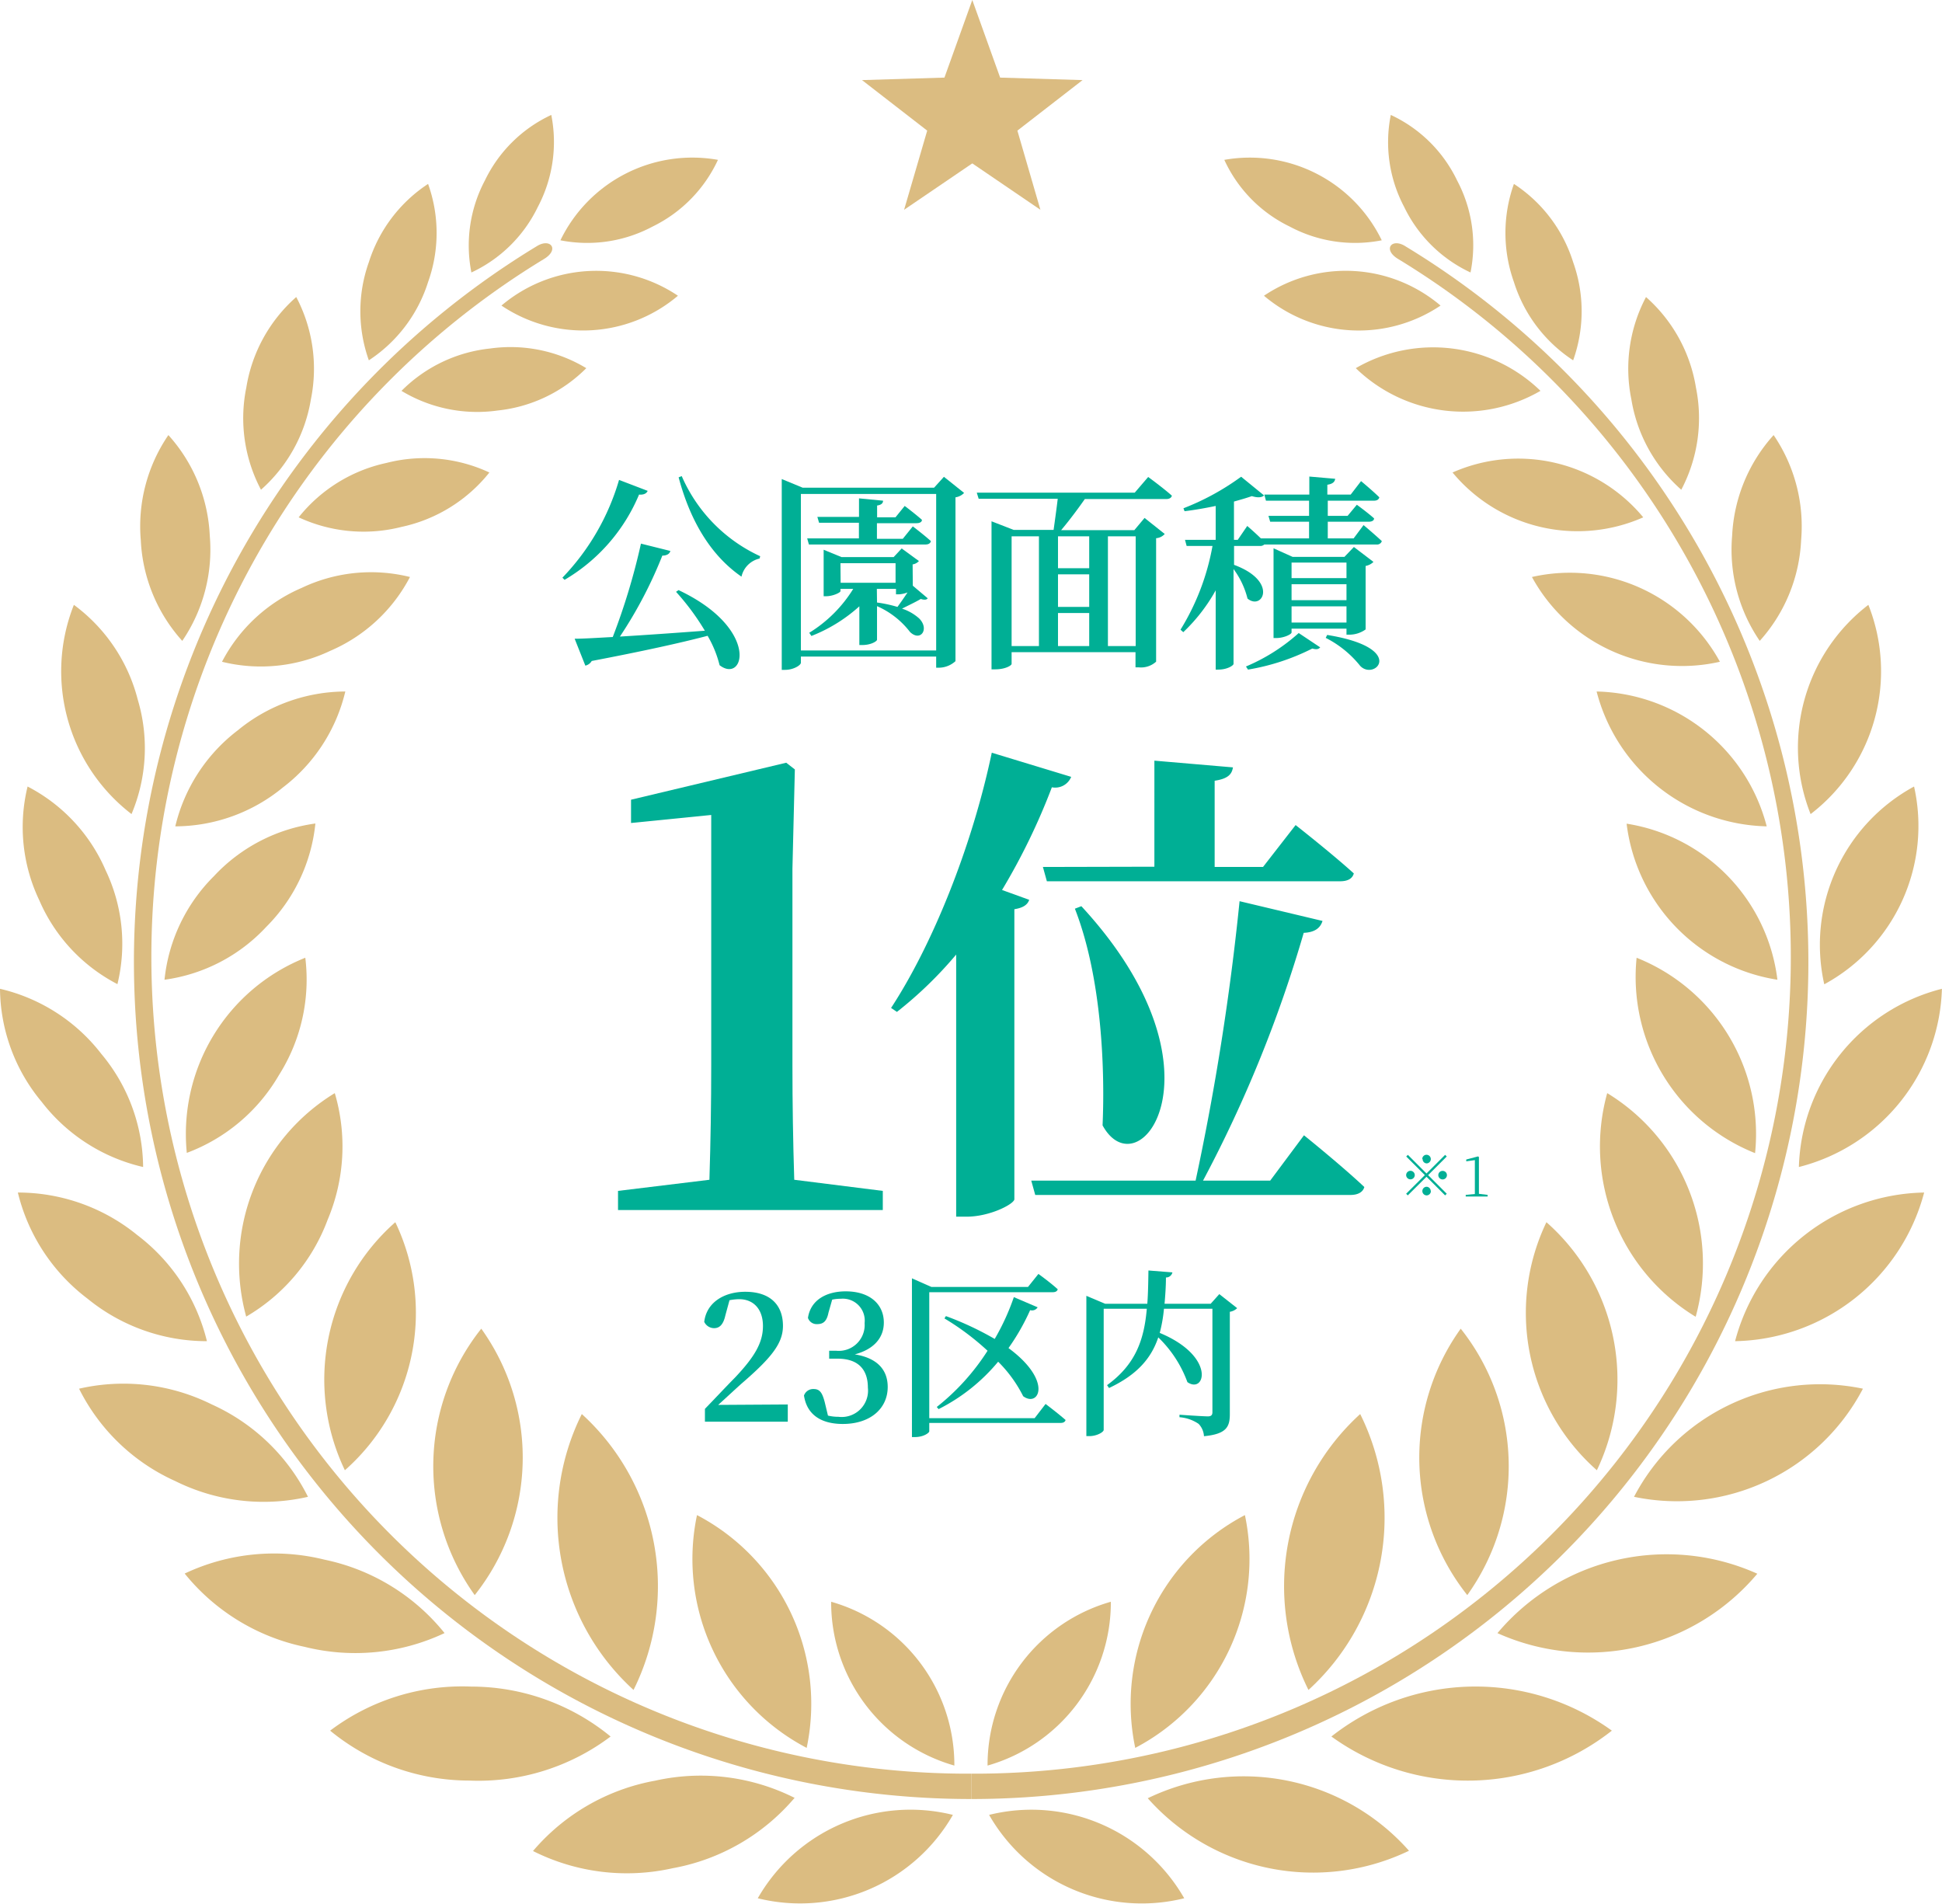 <svg xmlns="http://www.w3.org/2000/svg" viewBox="0 0 225.24 220.84"><defs><style>.cls-1{fill:#dbbc81;fill-rule:evenodd;}.cls-2{fill:#00af95;}</style></defs><g id="レイヤー_2" data-name="レイヤー 2"><g id="design"><polygon class="cls-1" points="112.77 0 116 9 125.56 9.29 118 15.15 120.67 24.33 112.77 18.95 104.86 24.33 107.54 15.15 99.98 9.29 109.54 9 112.77 0 112.77 0"/><path class="cls-1" d="M70.82,201.4a25.47,25.47,0,0,1-16.38,5.11,25.47,25.47,0,0,1-16.15-5.79,25.43,25.43,0,0,1,16.38-5.11,25.49,25.49,0,0,1,16.15,5.79Z"/><path class="cls-1" d="M51.55,189.41A24.27,24.27,0,0,1,35.33,191a24.26,24.26,0,0,1-13.91-8.5,24.27,24.27,0,0,1,16.22-1.61,24.17,24.17,0,0,1,13.91,8.5Z"/><path class="cls-1" d="M35.72,173.6a23,23,0,0,1-15.38-1.82A23,23,0,0,1,9.17,161.06a23,23,0,0,1,15.38,1.82A23.07,23.07,0,0,1,35.72,173.6Z"/><path class="cls-1" d="M24,155.55a21.88,21.88,0,0,1-13.86-4.94,21.91,21.91,0,0,1-8.07-12.3,21.88,21.88,0,0,1,13.86,4.94A22,22,0,0,1,24,155.55Z"/><path class="cls-1" d="M16.6,135.35A20.74,20.74,0,0,1,4.84,127.8,20.75,20.75,0,0,1,0,114.68a20.81,20.81,0,0,1,11.76,7.56,20.71,20.71,0,0,1,4.84,13.11Z"/><path class="cls-1" d="M13.62,114.14a19.77,19.77,0,0,1-9.06-9.72A19.72,19.72,0,0,1,3.2,91.22a19.73,19.73,0,0,1,9.05,9.71,19.76,19.76,0,0,1,1.37,13.21Z"/><path class="cls-1" d="M15.26,94.42A20.89,20.89,0,0,1,8.57,70.15a19.73,19.73,0,0,1,7.41,11,19.66,19.66,0,0,1-.72,13.25Z"/><path class="cls-1" d="M21.14,74.33a18.74,18.74,0,0,1-4.81-11.67,18.74,18.74,0,0,1,3.2-12.2,18.68,18.68,0,0,1,4.8,11.67,18.79,18.79,0,0,1-3.19,12.2Z"/><path class="cls-1" d="M30.27,56.8a17.74,17.74,0,0,1-1.7-11.86,17.74,17.74,0,0,1,5.79-10.49,17.84,17.84,0,0,1,1.7,11.86A17.86,17.86,0,0,1,30.27,56.8Z"/><path class="cls-1" d="M34.64,60a17.86,17.86,0,0,0,11.93,1.11,17.79,17.79,0,0,0,10.19-6.31,17.79,17.79,0,0,0-11.93-1.11A17.82,17.82,0,0,0,34.64,60Z"/><path class="cls-1" d="M42.78,41.79a16.93,16.93,0,0,1,0-11.38,17,17,0,0,1,6.87-9.08,16.86,16.86,0,0,1,0,11.38,16.94,16.94,0,0,1-6.87,9.08Z"/><path class="cls-1" d="M46.56,45.33a17,17,0,0,0,11.16,2.28A17,17,0,0,0,68,42.7a17,17,0,0,0-11.16-2.28,17,17,0,0,0-10.27,4.91Z"/><path class="cls-1" d="M54.68,31.63a16.12,16.12,0,0,1,1.56-10.7,16.07,16.07,0,0,1,7.7-7.6A16.12,16.12,0,0,1,62.38,24a16.11,16.11,0,0,1-7.7,7.6Z"/><path class="cls-1" d="M58.16,35.44A17,17,0,0,0,78.63,34.3a17,17,0,0,0-20.47,1.14Z"/><path class="cls-1" d="M25.75,76.75A18.74,18.74,0,0,1,35,68.18a18.7,18.7,0,0,1,12.55-1.26,18.78,18.78,0,0,1-9.26,8.57,18.76,18.76,0,0,1-12.55,1.26Z"/><path class="cls-1" d="M20.33,95.84a19.76,19.76,0,0,1,7.24-11.13A19.74,19.74,0,0,1,40.05,80.2a19.71,19.71,0,0,1-7.24,11.13,19.74,19.74,0,0,1-12.48,4.51Z"/><path class="cls-1" d="M19.08,113.63a19.78,19.78,0,0,1,5.72-12,19.73,19.73,0,0,1,11.78-6.12,19.76,19.76,0,0,1-5.71,12,19.73,19.73,0,0,1-11.79,6.12Z"/><path class="cls-1" d="M21.67,133.74a22,22,0,0,1,13.74-22.66,20.72,20.72,0,0,1-3.07,13.63,20.73,20.73,0,0,1-10.67,9Z"/><path class="cls-1" d="M28.56,152.72a23.16,23.16,0,0,1,10.27-25.94A21.87,21.87,0,0,1,38,141.47a21.8,21.8,0,0,1-9.48,11.25Z"/><path class="cls-1" d="M40,170.52a24.34,24.34,0,0,1,5.85-28.77A24.35,24.35,0,0,1,40,170.52Z"/><path class="cls-1" d="M55.06,185a25.64,25.64,0,0,1,.76-30.9,25.64,25.64,0,0,1-.76,30.9Z"/><path class="cls-1" d="M73.48,196a27,27,0,0,1-6-32,27,27,0,0,1,6,32Z"/><path class="cls-1" d="M65,27.87a17,17,0,0,1,18.27-9.33,16.14,16.14,0,0,1-7.57,7.73A16.08,16.08,0,0,1,65,27.87Z"/><path class="cls-1" d="M112.62,208.65A97.09,97.09,0,0,1,62.25,28.56c1.58-1,2.68.36.86,1.47a94.72,94.72,0,0,0,49.51,175.68v2.94Z"/><path class="cls-1" d="M92.12,208.56A24.19,24.19,0,0,1,78,216.68a24.24,24.24,0,0,1-16.18-2A24.28,24.28,0,0,1,76,206.52a24.26,24.26,0,0,1,16.17,2Z"/><path class="cls-1" d="M93.56,202.72a24.73,24.73,0,0,1-12.72-27,24.71,24.71,0,0,1,12.72,27Z"/><path class="cls-1" d="M110.52,210.49a20.42,20.42,0,0,1-22.63,9.67,20.4,20.4,0,0,1,22.63-9.67Z"/><path class="cls-1" d="M110.69,204.77a19.69,19.69,0,0,1-14.29-19,19.69,19.69,0,0,1,14.29,19Z"/><path class="cls-1" d="M154.42,201.4a27,27,0,0,0,32.53-.68,27,27,0,0,0-32.53.68Z"/><path class="cls-1" d="M173.68,189.41a25.64,25.64,0,0,0,30.14-6.89,25.64,25.64,0,0,0-30.14,6.89Z"/><path class="cls-1" d="M189.52,173.6a24.35,24.35,0,0,0,26.55-12.54,24.35,24.35,0,0,0-26.55,12.54Z"/><path class="cls-1" d="M201.24,155.55a23.14,23.14,0,0,0,21.93-17.24,23.11,23.11,0,0,0-21.93,17.24Z"/><path class="cls-1" d="M208.64,135.35a22,22,0,0,0,16.59-20.67,22,22,0,0,0-16.59,20.67Z"/><path class="cls-1" d="M211.62,114.14A20.9,20.9,0,0,0,222,91.22a20.89,20.89,0,0,0-10.42,22.92Z"/><path class="cls-1" d="M210,94.42a20.88,20.88,0,0,0,6.7-24.27A20.89,20.89,0,0,0,210,94.42Z"/><path class="cls-1" d="M204.1,74.33a18.74,18.74,0,0,0,4.8-11.67,18.79,18.79,0,0,0-3.19-12.2,18.74,18.74,0,0,0-4.81,11.67,18.74,18.74,0,0,0,3.2,12.2Z"/><path class="cls-1" d="M195,56.8a17.8,17.8,0,0,0,1.7-11.86,17.79,17.79,0,0,0-5.79-10.49,17.78,17.78,0,0,0-1.7,11.86A17.8,17.8,0,0,0,195,56.8Z"/><path class="cls-1" d="M190.59,60a18.84,18.84,0,0,1-22.12-5.2A18.84,18.84,0,0,1,190.59,60Z"/><path class="cls-1" d="M182.46,41.79a16.93,16.93,0,0,0,0-11.38,16.86,16.86,0,0,0-6.87-9.08,16.93,16.93,0,0,0,0,11.38,16.89,16.89,0,0,0,6.87,9.08Z"/><path class="cls-1" d="M178.67,45.33a17.88,17.88,0,0,1-21.42-2.63,17.88,17.88,0,0,1,21.42,2.63Z"/><path class="cls-1" d="M170.55,31.63A16,16,0,0,0,169,20.93a16,16,0,0,0-7.69-7.6A16.06,16.06,0,0,0,162.86,24a16.13,16.13,0,0,0,7.69,7.6Z"/><path class="cls-1" d="M167.08,35.44A17,17,0,0,1,146.6,34.3a17,17,0,0,1,20.48,1.14Z"/><path class="cls-1" d="M199.48,76.75a19.83,19.83,0,0,0-21.8-9.83,19.83,19.83,0,0,0,21.8,9.83Z"/><path class="cls-1" d="M204.91,95.84A20.87,20.87,0,0,0,185.18,80.2a20.87,20.87,0,0,0,19.73,15.64Z"/><path class="cls-1" d="M206.15,113.63a20.88,20.88,0,0,0-17.49-18.1,20.88,20.88,0,0,0,17.49,18.1Z"/><path class="cls-1" d="M203.56,133.74a22,22,0,0,0-13.74-22.66,22,22,0,0,0,13.74,22.66Z"/><path class="cls-1" d="M196.67,152.72a23.13,23.13,0,0,0-10.26-25.94,23.13,23.13,0,0,0,10.26,25.94Z"/><path class="cls-1" d="M185.21,170.52a24.34,24.34,0,0,0-5.85-28.77,24.35,24.35,0,0,0,5.85,28.77Z"/><path class="cls-1" d="M170.18,185a25.64,25.64,0,0,0-.76-30.9,25.64,25.64,0,0,0,.76,30.9Z"/><path class="cls-1" d="M151.76,196a27,27,0,0,0,6-32,27,27,0,0,0-6,32Z"/><path class="cls-1" d="M160.26,27.87A17,17,0,0,0,142,18.54a16,16,0,0,0,7.57,7.73,16.06,16.06,0,0,0,10.69,1.6Z"/><path class="cls-1" d="M112.62,208.65A97.08,97.08,0,0,0,163,28.56c-1.57-1-2.67.36-.85,1.47a94.72,94.72,0,0,1-49.51,175.68v2.94Z"/><path class="cls-1" d="M133.12,208.56a25.65,25.65,0,0,0,30.3,6.09,25.61,25.61,0,0,0-30.3-6.09Z"/><path class="cls-1" d="M131.67,202.72a24.73,24.73,0,0,0,12.72-27,24.71,24.71,0,0,0-12.72,27Z"/><path class="cls-1" d="M114.72,210.49a20.4,20.4,0,0,0,22.63,9.67,20.42,20.42,0,0,0-22.63-9.67Z"/><path class="cls-1" d="M114.54,204.77a19.69,19.69,0,0,0,14.3-19,19.69,19.69,0,0,0-14.3,19Z"/><path class="cls-2" d="M102.39,138.12v2.22H71.68v-2.22l10.6-1.29q.21-6.65.21-13.31v-29l-9.3.93V92.75l18-4.29,1,.78-.28,11.53v22.75q0,6.66.21,13.31Z"/><path class="cls-2" d="M124.24,90.1A2,2,0,0,1,122,91.31a74.81,74.81,0,0,1-5.78,11.91l3.15,1.14c-.17.52-.63.92-1.72,1.09v33.66c-.11.57-2.86,2-5.55,2H110.9V110.71a46.29,46.29,0,0,1-6.87,6.65l-.68-.46c4.69-7.16,9.33-18.44,11.68-29.6Zm27,41.57s4.41,3.55,7,6c-.17.63-.8.92-1.6.92H120.07l-.46-1.66h19.06a297,297,0,0,0,5.1-32.41l9.62,2.29c-.23.75-.81,1.32-2.18,1.38a150.66,150.66,0,0,1-11.68,28.74h7.79Zm-17.35-31.15V88.22L143,89c-.12.8-.58,1.32-2.12,1.55v10h5.61l3.78-4.86s4.23,3.32,6.75,5.61c-.17.63-.74.91-1.6.91h-34l-.46-1.66Zm-8.47,4.58c17.46,18.9,6.69,33.15,2.46,25.42.28-6.35-.06-17.06-3.21-25.13Z"/><path class="cls-2" d="M75.12,56.93c-.13.29-.44.48-1,.43a20.73,20.73,0,0,1-8.64,9.89L65.23,67A27.4,27.4,0,0,0,71.8,55.66ZM78.7,68.44c9.47,4.47,7.64,10.93,4.76,8.71a12.9,12.9,0,0,0-1.39-3.41c-3.17.83-7.47,1.78-13.44,2.92a1.14,1.14,0,0,1-.74.54l-1.24-3.12c1,0,2.56-.1,4.42-.2a75.64,75.64,0,0,0,3.27-10.83l3.41.85c-.07.3-.37.54-.93.54a50.47,50.47,0,0,1-4.92,9.39c2.83-.17,6.27-.41,9.85-.68a28.37,28.37,0,0,0-3.34-4.51Zm.37-13.22a18.21,18.21,0,0,0,9.1,9.29l-.07.27A2.77,2.77,0,0,0,86,66.88c-3.44-2.37-5.9-6.29-7.29-11.52Z"/><path class="cls-2" d="M111.82,57.17a1.74,1.74,0,0,1-1,.51v19a2.89,2.89,0,0,1-1.9.76h-.34V76.15H92.89v.71c0,.29-.85.83-1.83.83h-.39V55.56l2.42,1h15.25l1.14-1.26Zm-3.24,18.27V57.29H92.89V75.44Zm-2.71-14.39s1.32,1,2.1,1.71c-.07.27-.29.39-.64.39H93.82l-.2-.71h6V60.63H95l-.2-.68h4.83V57.8l2.79.27c0,.29-.2.49-.69.56V60h2.13l1.07-1.32s1.24.93,2,1.61c0,.27-.29.39-.63.39h-4.59v1.81h3Zm0,6.88,1.73,1.46c-.12.17-.34.22-.81.08-.51.31-1.44.75-2.17,1.12a5.49,5.49,0,0,1,2,1.15c1.2,1.22.15,2.73-1.07,1.56a9.76,9.76,0,0,0-3.83-3v3.9c0,.15-.66.61-1.71.61h-.34V70.32a18.15,18.15,0,0,1-5.56,3.44l-.25-.37a15.6,15.6,0,0,0,5.1-5.09H97.48v.26c0,.17-.88.59-1.66.59h-.29V63.76l2.07.85h6.05l.93-1,2,1.46a1.25,1.25,0,0,1-.73.39Zm-8.37-.34h6.37V65.32H97.48Zm4.22,2.29a15.4,15.4,0,0,1,2.37.51c.34-.46.78-1.09,1.17-1.68a3.34,3.34,0,0,1-1,.22h-.34V68.3H101.7Z"/><path class="cls-2" d="M133.17,55.32s1.73,1.26,2.75,2.17c-.07.26-.31.39-.66.39h-9.44c-.85,1.22-1.9,2.61-2.75,3.61h8.49l1.19-1.42,2.34,1.86a1.48,1.48,0,0,1-1,.49V76.74a2.6,2.6,0,0,1-2,.66h-.39V75.64H117.33V77c0,.17-.71.63-1.9.63H115V60.46l2.58,1h4.62c.14-1,.34-2.44.48-3.61h-9.17l-.22-.71h18.32ZM117.33,74.93h3.17V62.2h-3.17Zm9-12.73h-3.62v3.7h3.62Zm-3.62,8.19h3.62V66.61h-3.62Zm0,4.54h3.62V71.1h-3.62Zm5.79-12.73V74.93h3.22V62.2Z"/><path class="cls-2" d="M158.15,60.9s1.29,1.08,2.12,1.86a.58.58,0,0,1-.63.39h-13a.69.69,0,0,1-.51.17h-3v2.19c5.17,1.91,3.29,5.35,1.56,3.91A9.62,9.62,0,0,0,143.07,66V77c0,.17-.71.66-1.76.66H141V68.47a20.16,20.16,0,0,1-3.76,4.85l-.32-.29a27.81,27.81,0,0,0,3.71-9.71h-3l-.19-.71H141V58.68c-1.2.25-2.44.47-3.61.61l-.13-.34a29.11,29.11,0,0,0,6.69-3.66l2.66,2.17c-.27.25-.73.29-1.42.08-.58.21-1.29.41-2.07.63v4.44h.44L144.66,61s.85.73,1.58,1.44h5.59V60.51h-4.51l-.2-.68h4.71V58.07h-5l-.19-.71h5.22V55.27l3,.26c-.05.35-.27.59-.91.69v1.14h2.71l1.2-1.56s1.31,1.08,2.12,1.88c-.07.27-.29.39-.64.39H154v1.76h2.3l1.07-1.29s1.24.9,2,1.58c0,.27-.29.39-.61.39H154v1.93h3ZM144.51,77.3a21.76,21.76,0,0,0,6.12-3.88l2.49,1.66c-.19.22-.41.27-.92.14a25.87,25.87,0,0,1-7.45,2.44Zm11.66-3.69v-.7H149.8v.44c0,.22-.9.65-1.78.65h-.31V63.59l2.22,1h6l1.1-1.15,2.27,1.73a1.78,1.78,0,0,1-.91.47V73a3.25,3.25,0,0,1-1.85.61Zm-6.37-8.36v1.8h6.37v-1.8Zm6.37,2.51H149.8v1.85h6.37Zm0,4.44V70.32H149.8V72.2Zm-2.24,1.44c9.34,1.51,5.51,5.37,3.83,3.59a12.1,12.1,0,0,0-4-3.25Z"/><path class="cls-2" d="M91.37,162.89v2H81.76v-1.49c1.25-1.29,2.45-2.58,3.47-3.61,2.32-2.45,3.26-4.09,3.26-6s-1.06-3.11-2.76-3.11a6.12,6.12,0,0,0-1.12.12l-.48,1.76c-.25,1.12-.71,1.48-1.31,1.48a1.27,1.27,0,0,1-1.14-.73c.27-2.3,2.37-3.49,4.75-3.49,3,0,4.38,1.62,4.38,3.95,0,2-1.26,3.65-4.85,6.74-.65.58-1.6,1.47-2.66,2.43Z"/><path class="cls-2" d="M96.09,152.24c-.2,1-.6,1.33-1.3,1.33a1.06,1.06,0,0,1-1.08-.72c.31-2.12,2.2-3.08,4.38-3.08,2.8,0,4.42,1.5,4.42,3.62,0,1.72-1.1,3.09-3.37,3.69,2.68.43,3.82,1.85,3.82,3.78,0,2.49-2,4.29-5.21,4.29-2.49,0-4.17-1.06-4.5-3.3a1.13,1.13,0,0,1,1.12-.75c.71,0,1,.42,1.29,1.54l.37,1.54a5.11,5.11,0,0,0,1.21.14,3.06,3.06,0,0,0,3.42-3.38c0-2.16-1.18-3.36-3.49-3.36h-1v-.92H97a3,3,0,0,0,3.28-3.21,2.54,2.54,0,0,0-2.76-2.82,4.87,4.87,0,0,0-1,.1Z"/><path class="cls-2" d="M121.27,162.83s1.43,1.08,2.32,1.86c-.06.23-.27.34-.56.34H107.78V166c0,.17-.64.67-1.66.67h-.35V148.26l2.26,1h11.2l1.21-1.51s1.39,1,2.24,1.78c-.06.23-.27.34-.58.34H107.78v14.61H120Zm-12.62.35a26.35,26.35,0,0,0,5.89-6.52,30.22,30.22,0,0,0-5-3.75l.17-.27a35.88,35.88,0,0,1,5.66,2.65,27,27,0,0,0,2.22-4.85l2.76,1.18a.76.76,0,0,1-.87.33,25.79,25.79,0,0,1-2.51,4.4c5.19,3.82,3.51,6.93,1.7,5.58a15.33,15.33,0,0,0-2.9-4,21.56,21.56,0,0,1-6.91,5.5Z"/><path class="cls-2" d="M143.49,151.72a1.55,1.55,0,0,1-.85.42V164c0,1.45-.35,2.32-3,2.57a2.24,2.24,0,0,0-.62-1.43,4.51,4.51,0,0,0-2.22-.77v-.29s2.7.19,3.3.19c.39,0,.52-.17.52-.48v-12H135a17,17,0,0,1-.49,2.8c6.55,2.72,5.27,7.14,3.21,5.71a13.76,13.76,0,0,0-3.38-5.19c-.79,2.36-2.39,4.31-5.71,5.87l-.23-.33c3.3-2.39,4.3-5.25,4.61-8.86h-5v14.05c0,.25-.79.72-1.66.72H126V150.29l2.18.92h4.89c.09-1.21.11-2.49.13-3.86l2.78.22a.74.74,0,0,1-.75.59c0,1.07-.08,2.09-.16,3.05h5.35l1-1.12Z"/><path class="cls-2" d="M165.45,136.1l2.16-2.16.19.19-2.16,2.16,2.16,2.16-.19.19-2.16-2.16-2.17,2.16-.19-.19,2.17-2.16-2.16-2.16.19-.19Zm-1.87.68a.5.5,0,0,1-.49-.49.49.49,0,1,1,1,0A.5.5,0,0,1,163.58,136.78Zm1.38-2.36a.49.49,0,0,1,.49-.49.49.49,0,1,1,0,1A.49.49,0,0,1,165,134.42Zm1,3.73a.5.5,0,0,1-.49.49.49.49,0,1,1,0-1A.5.5,0,0,1,165.94,138.15Zm1.37-2.35a.49.49,0,0,1,.49.49.49.49,0,1,1-1,0A.49.49,0,0,1,167.31,135.8Z"/><path class="cls-2" d="M172.54,138.58v.19H170v-.19l1.06-.1c0-.41,0-.81,0-1.21v-2.72l-1,.14v-.21l1.37-.36.1.07,0,1v2.06c0,.4,0,.8,0,1.21Z"/></g></g></svg>